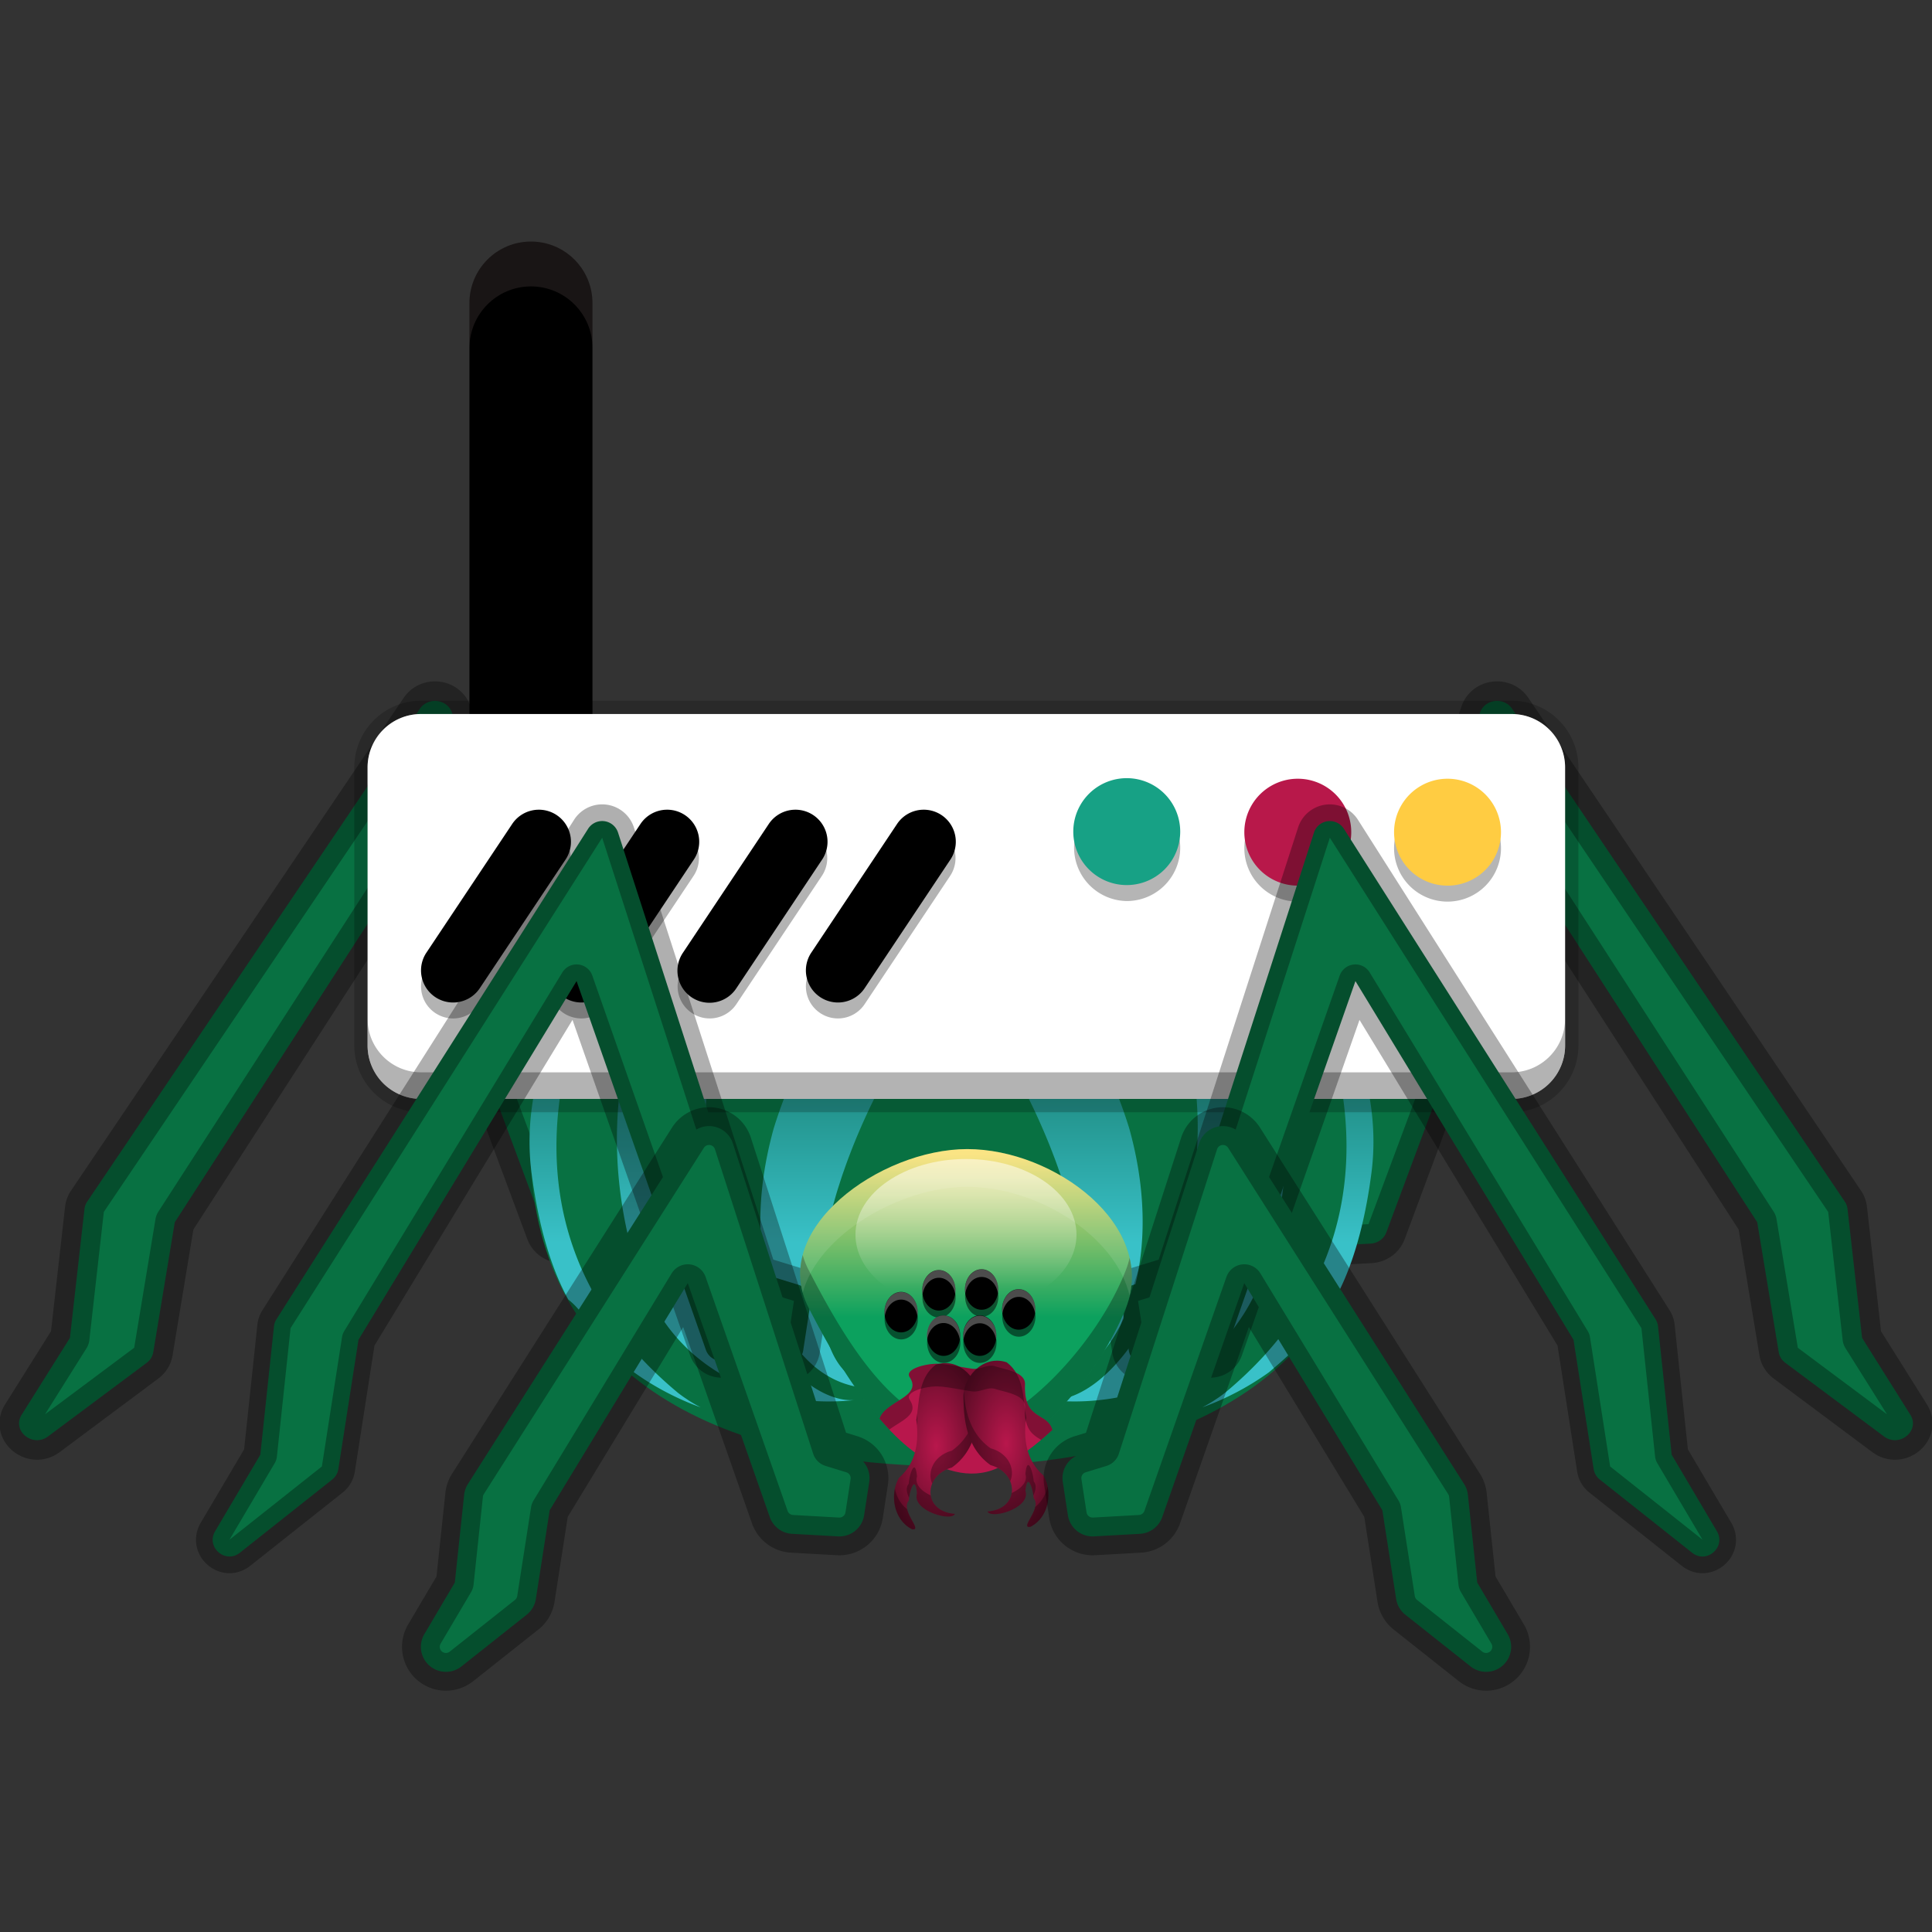 <svg xmlns="http://www.w3.org/2000/svg" xmlns:xlink="http://www.w3.org/1999/xlink" width="512" height="512" version="1.1" viewBox="0 0 384 384"><rect x="0" y="0" width="384" height="384" fill="#333333" stroke="none"/><defs><linearGradient id="n" x1="193.02" x2="193.02" y1="260.29" y2="212.18" gradientTransform="translate(-.001 -13.301)" gradientUnits="userSpaceOnUse"><stop offset="0" stop-color="#39c1c8"/><stop offset="1" stop-color="#12715f"/></linearGradient><linearGradient id="m" x1="190.99" x2="190.99" y1="247.67" y2="269.22" gradientTransform="translate(-.001 -13.301)" gradientUnits="userSpaceOnUse"><stop offset="0" stop-color="#fff"/><stop offset="1" stop-color="#fff" stop-opacity="0"/></linearGradient><linearGradient id="d" x1="190.83" x2="190.83" y1="229.45" y2="261.8" gradientUnits="userSpaceOnUse"><stop offset="0" stop-color="#f9e177"/><stop offset="1" stop-color="#0ca15e"/></linearGradient><radialGradient id="a" cx="182.85" cy="310.03" r="9.663" gradientTransform="matrix(2.369 0 0 5.452 -250.38 -1380.3)" gradientUnits="userSpaceOnUse"><stop offset="0" stop-color="#b8174c"/><stop offset="1"/></radialGradient><clipPath id="f"><path d="M0 0h384v384H0z"/></clipPath><filter id="g" width="1" height="1" x="0" y="0"><feColorMatrix in="SourceGraphic" values="0 0 0 0 1 0 0 0 0 1 0 0 0 0 1 0 0 0 1 0"/></filter><mask id="c"><g filter="url(#g)"><path fill-opacity=".2" d="M0 0h384v384H0z"/></g></mask><g id="b" clip-path="url(#f)"><path fill="#fff" d="M38.316 26.262a15.035 15.035 0 0 0-15.066 15.07v6.023A15.034 15.034 0 0 1 38.316 32.29h307.37a15.034 15.034 0 0 1 15.066 15.066v-6.023c0-8.348-6.719-15.07-15.066-15.07z"/></g></defs><path fill="#087142" stroke="#000" stroke-linejoin="round" stroke-opacity=".314" stroke-width="7.77" d="M297.56 139.31c-1.542-.006-2.912.929-3.385 2.31l-30.155 87.99-8.223 2.381c-1.68.486-2.725 2.058-2.458 3.692l1.538 9.398c.277 1.695 1.875 2.915 3.694 2.82l13.824-.722c1.43-.074 2.67-.954 3.145-2.226l27.437-73.666 46.287 71.65 4.275 25.831c.137.829.6 1.577 1.298 2.098L374.45 285.5c3.076 2.293 7.24-1.124 5.247-4.305l-9.592-15.281-2.897-25.642a3.206 3.206 0 0 0-.532-1.434l-66.143-97.983c-.647-.958-1.766-1.54-2.97-1.545zm-211.25.005c-1.158.045-2.219.62-2.84 1.54l-66.143 97.982a3.206 3.206 0 0 0-.532 1.434l-2.897 25.642-9.593 15.281c-1.991 3.18 2.17 6.595 5.246 4.306l19.612-14.634a3.296 3.296 0 0 0 1.299-2.098l4.276-25.832 46.285-71.65 27.437 73.666c.474 1.272 1.715 2.152 3.145 2.227l13.825.721c1.819.095 3.417-1.125 3.694-2.82l1.537-9.397c.267-1.634-.78-3.206-2.46-3.692l-8.22-2.381-30.155-87.99c-.489-1.425-1.927-2.368-3.516-2.306z" color="#000" color-rendering="auto" dominant-baseline="auto" image-rendering="auto" shape-rendering="auto" solid-color="#000000" style="font-feature-settings:normal;font-variant-alternates:normal;font-variant-caps:normal;font-variant-ligatures:normal;font-variant-numeric:normal;font-variant-position:normal;isolation:auto;mix-blend-mode:normal;shape-padding:0;text-decoration-color:#000;text-decoration-line:none;text-decoration-style:solid;text-indent:0;text-orientation:mixed;text-transform:none;white-space:normal"/><path fill="#087142" d="M272.25 227.21c0 46.075-37.351 64.199-83.426 64.199s-83.426-18.124-83.426-64.199 37.351-69.503 83.426-69.503 83.426 23.428 83.426 69.503z" style="paint-order:normal"/><path fill="url(#n)" d="M146.84 178.68c-3.844-.03-7.538.631-10.63 1.457.019 0 .025.002.044.003.524.019.873.054 1.136.097.049.007.035.007.076.013.192.031.354.063.354.063-.19.19-.44.47-.741.835s-.653.817-1.046 1.351a46.039 46.039 0 0 0-1.29 1.854 60.54 60.54 0 0 0-1.465 2.335 69.015 69.015 0 0 0-1.58 2.803l-.002.001a73.63 73.63 0 0 0-1.629 3.255c-.065.139-.13.287-.194.427a76.315 76.315 0 0 0-1.08 2.454c-.115.273-.231.535-.345.814a77.8 77.8 0 0 0-.782 2.003c-.178.475-.351.969-.524 1.46-.077.218-.157.427-.232.648l-.001.003c-.09.264-.176.542-.265.81-.153.464-.308.923-.456 1.4a79.708 79.708 0 0 0-1.082 3.865c-.073.284-.15.559-.22.846v.002a79.888 79.888 0 0 0-.502 2.212c-.02.098-.045.191-.065.29a79.943 79.943 0 0 0-1.26 8.047c-.001 0-.002 0-.002.002a80.35 80.35 0 0 0-.397 5.8v.004c-.226 6.967.426 14.613 2.412 22.817.062.258.129.51.194.765.052.202.102.406.156.605.07.267.145.53.22.791.063.228.127.454.193.678a55.4 55.4 0 0 0 .425 1.365c.078.239.156.478.236.712.031.093.064.182.095.274a50.354 50.354 0 0 0 .804 2.17l.003.005c.278.696.567 1.37.866 2.027.043.094.085.189.129.282.302.652.612 1.288.933 1.902l.006.01.013.023c.332.635.677 1.25 1.03 1.846.015.025.029.053.043.079.35.588.708 1.158 1.075 1.71.032.048.065.098.098.145.369.55.743 1.082 1.128 1.596l-.001.007c.374.5.757.981 1.145 1.45l.124.149c.388.463.782.914 1.182 1.346.02.023.042.042.063.064.39.42.786.824 1.187 1.215l.097.097c.408.394.82.772 1.237 1.138.05.045.102.089.153.133.267.232.538.45.809.672.328.268.66.528.993.78.197.15.394.303.593.447.38.276.764.538 1.148.794.158.105.313.217.47.318.515.331 1.032.643 1.551.941.208.12.418.23.627.345.343.188.687.374 1.032.55.234.118.468.232.702.344.311.15.622.295.934.435.242.108.483.217.725.319.37.157.74.303 1.11.446.168.065.335.138.503.2.518.193 1.034.37 1.549.538.22.072.44.136.66.204a41.848 41.848 0 0 0 1.628.468c.324.085.646.166.967.243.222.053.444.108.664.157.326.072.647.138.967.202.186.037.375.078.56.112.06.012.117.02.178.031.403.074.8.143 1.194.204.79.123 1.555.22 2.299.298l.364.037c.734.072 1.45.128 2.126.165h.027a47.95 47.95 0 0 0 2.328.063c.289.002.55-.004.821-.008a48.782 48.782 0 0 0 1.996-.065c.215-.012.404-.026.597-.04a38.19 38.19 0 0 0 1.749-.162c-2.144.182-10.771-.229-19.961-16.59-6.948-12.367-12.161-31.488-8.37-51.103a66.49 66.49 0 0 1 8.658-22.284 69.106 69.106 0 0 1 4.696-6.723c.348-.441.703-.881 1.065-1.32-2.954-1.108-6.033-1.55-9.022-1.574zm84.547 0c-2.99.024-6.069.466-9.023 1.574a72.364 72.364 0 0 1 4.905 6.683 69.272 69.272 0 0 1 2.45 4.097 66.493 66.493 0 0 1 7.064 19.546c3.792 19.615-1.422 38.737-8.37 51.103-9.19 16.362-17.816 16.773-19.96 16.59.368.047 1.01.108 1.748.163.193.014.382.028.597.04a43.785 43.785 0 0 0 1.995.065c.271.004.534.01.823.008a47.447 47.447 0 0 0 2.327-.062c.01-.001.017 0 .027-.002a48.943 48.943 0 0 0 2.49-.202 46.97 46.97 0 0 0 2.298-.297c.394-.061.793-.13 1.196-.204l.178-.03c.184-.035.373-.076.56-.113.32-.065.64-.13.966-.202.22-.05.443-.104.665-.157a43.224 43.224 0 0 0 1.603-.417c.329-.092.66-.192.99-.294.221-.068.44-.132.661-.204.514-.168 1.03-.345 1.549-.538.168-.062.336-.135.504-.2.369-.143.74-.29 1.11-.446.241-.103.483-.211.724-.32a37.86 37.86 0 0 0 1.637-.779c.344-.175.688-.361 1.032-.55.209-.114.418-.225.626-.344.52-.298 1.036-.61 1.55-.94.158-.103.314-.214.471-.319.384-.256.768-.519 1.148-.794.2-.145.396-.297.594-.446.333-.253.663-.513.992-.781.27-.221.541-.44.809-.672.05-.045.102-.088.153-.133.416-.366.83-.744 1.237-1.138l.097-.097c.401-.391.796-.796 1.187-1.215.02-.022.043-.041.063-.064.4-.432.794-.883 1.183-1.346l.124-.15c.388-.468.77-.949 1.145-1.45l-.008-.006a38.05 38.05 0 0 0 1.128-1.596c.033-.047.065-.097.098-.146.367-.552.725-1.12 1.074-1.71l.045-.078a41.57 41.57 0 0 0 1.03-1.846l.012-.024c.002-.004.006-.007.006-.009a44.153 44.153 0 0 0 1.062-2.184 46.851 46.851 0 0 0 1.673-4.202l.095-.274a53.344 53.344 0 0 0 .438-1.35c.075-.241.15-.483.223-.727.066-.224.13-.45.194-.678.074-.262.148-.524.22-.79.053-.2.103-.404.155-.606.065-.255.132-.507.194-.766 1.986-8.204 2.638-15.849 2.413-22.817v-.003a80.517 80.517 0 0 0-.148-2.94v-.003c-.067-.967-.15-1.92-.248-2.858v-.003a79.745 79.745 0 0 0-1.26-8.047c-.021-.097-.046-.19-.066-.287a80.02 80.02 0 0 0-.502-2.213v-.002c-.07-.287-.148-.562-.22-.846a79.793 79.793 0 0 0-1.083-3.866c-.147-.476-.302-.935-.455-1.398-.089-.27-.174-.546-.265-.81v-.003c-.075-.221-.155-.43-.232-.648-.173-.492-.346-.985-.524-1.46a77.679 77.679 0 0 0-.782-2.003c-.113-.28-.23-.541-.345-.814a76.237 76.237 0 0 0-1.08-2.454c-.065-.14-.129-.289-.194-.427a73.507 73.507 0 0 0-1.629-3.255l-.003-.002a64.614 64.614 0 0 0-2.33-4.03 56.11 56.11 0 0 0-.714-1.109s-.002 0-.003-.002a46.088 46.088 0 0 0-1.288-1.85 30.902 30.902 0 0 0-1.046-1.351 12.74 12.74 0 0 0-.74-.835s.161-.031.353-.062c.04-.007.026-.006.075-.014a9.06 9.06 0 0 1 1.136-.097c.019-.001.026-.003.045-.003-3.092-.826-6.787-1.487-10.63-1.457zm21.127 3.506-.011.007-.004.001-.01.008c-.012.005-.017.012-.028.016-.113.057-.206.12-.285.187-.003.004-.01.005-.014.009-.026.022-.054.044-.076.068l-.014.016a.766.766 0 0 0-.023.028c-.004.005-.01.01-.013.016a.802.802 0 0 0-.077.123l-.02.037c0 .002-.004.003-.004.005l-.006.013a.752.752 0 0 0-.05.197c-.003.015 0 .033 0 .048-.004.052-.01.104-.004.158l.003.01c.01.1.034.205.07.315l.005.017c.011.033.026.069.04.104l.012.027a3.214 3.214 0 0 0 .14.3c.015.027.024.053.04.08.002.005.006.008.006.01a21.552 21.552 0 0 1 1.098.973c1.099 1.042 2.207 2.303 3.296 3.826.363.508.723 1.044 1.08 1.612.036.057.071.12.106.179a40.411 40.411 0 0 1 1.996 3.612c.34.698.677 1.43 1.007 2.198 5.15 11.996 9.76 29.896 4.587 48.21-.129.458-.264.917-.406 1.375-3.26 10.541-9.828 21.172-21.465 30.851-.36.28-.723.549-1.09.808-.207.147-.418.284-.627.424-.162.108-.322.222-.486.327-.004.004-.01.006-.015.01-.739.471-1.49.904-2.253 1.3l-.044.024a49.874 49.874 0 0 0 4.206-1.717c.314-.144.628-.29.958-.45.307-.149.623-.309.943-.471.301-.153.598-.302.91-.468a54.565 54.565 0 0 0 6.229-3.86l.125-.108.077-.068a128.67 128.67 0 0 0 2.463-2.139c.455-.406.917-.822 1.378-1.249.132-.123.258-.247.39-.37.326-.307.653-.614.967-.921.227-.221.433-.435.65-.653.211-.214.433-.432.631-.641.224-.235.412-.454.614-.68.164-.184.348-.375.495-.55.06-.07.11-.136.166-.204.1-.123.203-.246.292-.363l.082-.113c.104-.14.207-.279.295-.41l.003-.001c.11-.164.205-.322.285-.47 0 0 .004-.003.004-.005.08-.15.147-.29.194-.421 1.06-2.919 3.936-5.088 3.936-5.088l.004.012-.002-.008c2.946-5.344 4.855-11.647 6.094-17.764l.04-.203c.151-.751.292-1.498.423-2.241.023-.13.043-.257.065-.386.117-.679.229-1.353.33-2.02.025-.162.047-.32.07-.48.097-.655.187-1.302.27-1.942l.044-.34c2.254-17.895-5.938-35.287-16.945-47.87-1.229-1.096-2.98-2.714-3.143-2.865l-.003-.003zm-126.8 0-.002.002c-.163.15-1.915 1.769-3.143 2.866-11.007 12.582-19.2 29.974-16.945 47.87l.044.34c.083.64.173 1.286.27 1.941l.07.48c.102.668.213 1.342.33 2.021.022.13.042.256.065.385.13.743.272 1.49.423 2.241l.04.203c1.238 6.117 3.147 12.421 6.093 17.764l.001-.003s2.877 2.169 3.936 5.088a3.194 3.194 0 0 0 .197.427c.08.147.177.305.286.469l.001.002c.088.13.19.27.295.41l.082.112c.09.117.193.24.293.363.056.068.106.134.165.204.148.175.331.366.496.55.202.226.39.445.614.68.198.209.419.427.63.64.217.219.423.433.65.654.315.307.641.614.968.92.131.124.258.248.39.371.46.427.922.843 1.377 1.249a128.634 128.634 0 0 0 2.54 2.207c.037.03.09.077.126.108a53.109 53.109 0 0 0 4.193 2.725 54.7 54.7 0 0 0 2.037 1.135c.311.166.607.315.908.468.32.162.636.322.943.47.33.16.645.307.958.451a49.854 49.854 0 0 0 4.207 1.717l-.044-.024a29.355 29.355 0 0 1-2.253-1.3l-.016-.01c-.163-.105-.323-.219-.485-.327-.21-.14-.42-.277-.627-.424-.367-.259-.73-.528-1.09-.808-11.637-9.68-18.206-20.31-21.465-30.85a58.226 58.226 0 0 1-.406-1.375c-5.173-18.314-.563-36.215 4.587-48.21.33-.768.667-1.5 1.008-2.198a40.437 40.437 0 0 1 1.994-3.613c.035-.057.071-.122.107-.178.358-.568.718-1.104 1.081-1.612 1.089-1.523 2.197-2.784 3.296-3.826.367-.348.732-.67 1.095-.97l.002-.003c0-.002.004-.006.006-.009.016-.027.026-.053.04-.08l.006-.011c.052-.1.098-.196.135-.29.004-.008.01-.018.013-.027.014-.035.028-.07.04-.104l.004-.016c.037-.11.06-.216.07-.316l.003-.009c.005-.055 0-.106-.003-.158-.001-.016.002-.033 0-.048a.733.733 0 0 0-.05-.197l-.006-.013-.004-.005a.807.807 0 0 0-.097-.16l-.014-.016c-.008-.01-.014-.02-.023-.028-.005-.006-.009-.01-.013-.017-.022-.023-.05-.046-.076-.068-.004-.005-.011-.005-.014-.01a1.407 1.407 0 0 0-.286-.185c-.01-.004-.015-.011-.026-.016-.004-.003-.006-.006-.011-.008l-.004-.002-.01-.006zM112.959 258.3l-.003.008.003-.008zm46.864-76.083c.024.016.045.033.069.05a23 23 0 0 1 2.468 1.977c.23.21.455.42.671.633l.132.133c.366.364.713.727 1.042 1.092l.226.252c.389.443.759.883 1.092 1.31.319.408.607.8.875 1.182.088.123.165.238.247.358.178.26.344.509.498.749.065.103.131.202.192.3.202.324.389.632.543.9-2.234-4.117-5.006-7.002-8.055-8.936zm58.583 0c-3.05 1.933-5.822 4.818-8.056 8.936.154-.269.341-.576.543-.9.061-.098.128-.197.193-.3.154-.24.32-.49.498-.75.082-.119.158-.234.246-.357.269-.381.556-.774.875-1.181.334-.428.703-.868 1.092-1.311.074-.084.15-.167.227-.252a27.62 27.62 0 0 1 1.041-1.092l.132-.133c.217-.213.441-.423.671-.633l.122-.11a23 23 0 0 1 2.347-1.868l.069-.049zm-50.527 8.937c.081.141.114.213.182.336.074.135.162.289.22.4-.13-.256-.268-.49-.402-.736zm42.471 0c-.134.246-.273.48-.402.735.058-.11.146-.264.22-.399.068-.123.1-.195.182-.336zm-41.71 1.45s-.16.256-.446.73c-.968 1.6-3.397 5.726-6.115 11.078-.095.186-.186.359-.281.548a.011.011 0 0 1-.003.005c-.104.205-.21.426-.314.635-.303.607-.606 1.214-.912 1.846a154.016 154.016 0 0 0-2.463 5.347l-.002.003c-.403.924-.801 1.862-1.19 2.809a117.71 117.71 0 0 0-1.132 2.868c-.366.963-.718 1.931-1.053 2.901v.002a87.25 87.25 0 0 0-.95 2.91v.003a76.55 76.55 0 0 0-.689 2.654c-.029.122-.06.244-.09.365a74.055 74.055 0 0 0-.542 2.492c-.03.151-.062.303-.091.454a71.24 71.24 0 0 0-.426 2.418l-.07.46a68.684 68.684 0 0 0-.324 2.394l-.033.319a65.887 65.887 0 0 0-.216 2.308l-.02.248c-.055.78-.093 1.551-.12 2.316-.004.152-.012.304-.016.455a60.432 60.432 0 0 0 .062 4.826c.006.11.015.219.022.328a54.4 54.4 0 0 0 .17 2.133l.022.226c.07.667.155 1.324.249 1.973.02.146.04.293.062.437.1.65.213 1.29.336 1.92l.086.439c.13.63.27 1.253.421 1.864.031.126.065.25.097.374.16.618.329 1.226.511 1.822l.092.285c.177.56.362 1.112.559 1.651.03.085.06.172.091.256.211.567.435 1.119.668 1.661.05.116.098.232.149.347a33.788 33.788 0 0 0 1.696 3.325c.057.099.117.195.176.292.28.466.57.922.869 1.361l.045.068c.063.09.13.174.194.264.27.386.547.765.833 1.128l.003-.004c.127.163.261.315.392.473a22.522 22.522 0 0 0 2.519 2.622c.029.025.057.053.086.079a20.691 20.691 0 0 0 1.095.888 19.28 19.28 0 0 0 3.521 2.12l.057.024c.4.182.806.35 1.218.5.005.004.012.006.018.008.402.147.81.277 1.222.395l.158.044c.412.113.828.213 1.25.296l.044.008c.428.083.86.15 1.298.202l.072.01c.435.049.874.08 1.317.098l.148.005a18.2 18.2 0 0 0 2.795-.121c.02-.002.04-.003.059-.006.46-.055.926-.128 1.395-.217.065-.012.13-.026.196-.04.455-.09.914-.194 1.376-.317a17.012 17.012 0 0 1-2.926.353c-10.17.29-13.34-10.398-12.57-22.536l.005-.112v-.001a63.267 63.267 0 0 1 .312-3.349 68.904 68.904 0 0 1 .493-3.377h.001a71.253 71.253 0 0 1 .662-3.36l.001-.002c.248-1.113.52-2.214.816-3.3.068-.248.144-.489.214-.735.227-.807.458-1.61.701-2.4.088-.285.182-.561.272-.844.24-.755.48-1.508.732-2.244.084-.247.173-.485.259-.73.27-.772.54-1.537.82-2.284.06-.163.122-.318.184-.48.313-.828.628-1.641.948-2.436l.113-.279c.343-.845.688-1.669 1.034-2.472l.076-.173a130.42 130.42 0 0 1 5.156-10.59c.145-.268.266-.483.405-.734a114.71 114.71 0 0 1 1.585-2.786c.32-.538.562-.946.754-1.256.194-.315.276-.452.359-.582-3.163-7.721-9.759-15.922-10.56-15.904zm40.95 0c-.8-.017-7.396 8.184-10.559 15.905.083.13.165.266.359.582.191.31.434.718.753 1.256.102.173.18.305.292.5a114.3 114.3 0 0 1 1.294 2.287c.139.25.26.465.405.733a130.296 130.296 0 0 1 5.156 10.59l.075.172c.346.803.692 1.628 1.035 2.473l.113.278c.32.795.635 1.608.948 2.436.06.162.124.318.184.48.28.748.55 1.513.82 2.284.086.245.174.483.259.73.25.737.492 1.49.732 2.244.09.283.184.56.272.845.243.79.474 1.593.701 2.4.07.246.146.486.213.734a71.445 71.445 0 0 1 1.168 4.977 68.605 68.605 0 0 1 .58 3.374h.001c.083.563.156 1.127.224 1.688a63.174 63.174 0 0 1 .312 3.35l.007.113c.77 12.138-2.4 22.826-12.57 22.536a17.014 17.014 0 0 1-2.927-.353c.463.123.921.227 1.377.318l.195.04c.469.088.935.16 1.396.215.02.003.039.003.059.005.482.056.96.097 1.433.117a18.695 18.695 0 0 0 1.508 0 18.02 18.02 0 0 0 1.318-.098l.072-.01c.438-.051.87-.119 1.298-.202l.045-.008c.422-.083.837-.183 1.248-.296l.159-.044c.413-.117.82-.247 1.222-.395l.018-.007c.412-.151.818-.319 1.219-.5.018-.01.038-.016.056-.025.386-.177.766-.37 1.14-.575l.154-.085a19.282 19.282 0 0 0 2.268-1.49c.358-.272.71-.558 1.054-.858l.086-.078a22.57 22.57 0 0 0 2.519-2.623c.13-.158.265-.31.393-.472l.002.003c.286-.364.562-.743.833-1.129.064-.09.132-.173.194-.264l.045-.067c.3-.44.588-.895.869-1.361.059-.098.119-.193.176-.292a31.216 31.216 0 0 0 .97-1.789c.251-.5.494-1.012.726-1.536l.149-.347c.232-.542.457-1.094.668-1.661.031-.084.06-.171.091-.256.197-.54.383-1.091.559-1.652l.092-.283c.182-.596.351-1.205.511-1.824.032-.124.065-.248.096-.373.152-.611.292-1.234.421-1.865.03-.145.058-.291.087-.438.123-.63.237-1.27.336-1.92.022-.144.042-.291.062-.437.094-.65.179-1.306.249-1.973l.023-.226c.07-.702.125-1.414.169-2.133.007-.11.016-.218.022-.328a57.27 57.27 0 0 0 .082-2.67c.006-.712 0-1.43-.02-2.157-.003-.15-.01-.302-.016-.454a62.9 62.9 0 0 0-.12-2.316l-.02-.249a65.884 65.884 0 0 0-.215-2.307c-.012-.107-.021-.213-.034-.32-.091-.79-.202-1.59-.324-2.393-.023-.153-.045-.306-.07-.46-.126-.8-.268-1.607-.426-2.418l-.09-.455a74.012 74.012 0 0 0-.543-2.491c-.029-.122-.06-.244-.09-.365a76.548 76.548 0 0 0-.689-2.657 87.187 87.187 0 0 0-.95-2.91v-.001c-.335-.97-.687-1.939-1.052-2.902-.366-.963-.744-1.92-1.133-2.868-.388-.947-.785-1.885-1.189-2.809 0-.002-.002-.002-.002-.003a153.81 153.81 0 0 0-3.375-7.192c-.104-.209-.21-.43-.314-.636l-.003-.005c-.095-.189-.186-.361-.28-.547-2.72-5.353-5.149-9.478-6.116-11.078-.287-.475-.446-.73-.446-.73z"/><g transform="translate(-32.437 4.407) scale(1.189)"><path fill="#fff" stroke="#000" stroke-width="4.448" d="M288.91 171.06v-46.47a8.937 8.937 0 0 0-8.936-8.938H97.664a8.937 8.937 0 0 0-8.936 8.938v46.47a8.937 8.937 0 0 0 8.936 8.936h182.31a8.937 8.937 0 0 0 8.936-8.936z" opacity=".2"/><g stroke-width=".593"><path d="M126.32 46.955v70.728c0 5.679-4.604 10.282-10.282 10.282-5.679 0-10.282-4.604-10.282-10.282V46.955c0-5.679 4.604-10.282 10.282-10.282 5.679 0 10.282 4.604 10.282 10.282z"/><path fill="#fff" d="M288.91 171.06v-46.47a8.937 8.937 0 0 0-8.936-8.938H97.664a8.937 8.937 0 0 0-8.936 8.938v46.47a8.937 8.937 0 0 0 8.936 8.936h182.31a8.937 8.937 0 0 0 8.936-8.936z"/></g><g stroke="#000" stroke-linecap="round" transform="translate(74.94 -16.376) scale(.593)"><path fill="#070707" stroke-width="18.08" d="m143.79 263.26-24.105 36.16" opacity=".3"/><path stroke="none" d="M143.62 249.62a9.04 9.04 0 0 0-7.348 4.13l-24.104 36.16a9.04 9.04 0 1 0 15.043 10.028l24.105-36.16a9.04 9.04 0 0 0-7.697-14.158z" color="#000" color-rendering="auto" dominant-baseline="auto" image-rendering="auto" shape-rendering="auto" solid-color="#000000" style="font-feature-settings:normal;font-variant-alternates:normal;font-variant-caps:normal;font-variant-ligatures:normal;font-variant-numeric:normal;font-variant-position:normal;isolation:auto;mix-blend-mode:normal;shape-padding:0;text-decoration-color:#000;text-decoration-line:none;text-decoration-style:solid;text-indent:0;text-orientation:mixed;text-transform:none;white-space:normal"/><path fill="#070707" stroke-width="18.08" d="m107.62 263.26-24.105 36.16" opacity=".3"/><path stroke="none" d="M107.45 249.62a9.04 9.04 0 0 0-7.348 4.13l-24.105 36.16a9.04 9.04 0 1 0 15.045 10.028l24.105-36.16a9.04 9.04 0 0 0-7.697-14.158z" color="#000" color-rendering="auto" dominant-baseline="auto" image-rendering="auto" shape-rendering="auto" solid-color="#000000" style="font-feature-settings:normal;font-variant-alternates:normal;font-variant-caps:normal;font-variant-ligatures:normal;font-variant-numeric:normal;font-variant-position:normal;isolation:auto;mix-blend-mode:normal;shape-padding:0;text-decoration-color:#000;text-decoration-line:none;text-decoration-style:solid;text-indent:0;text-orientation:mixed;text-transform:none;white-space:normal"/><path fill="#070707" stroke-width="18.08" d="m71.465 263.26-24.109 36.16" opacity=".3"/><path stroke="none" d="M71.291 249.62a9.04 9.04 0 0 0-7.348 4.13L39.834 289.91a9.04 9.04 0 1 0 15.043 10.03l24.11-36.16a9.04 9.04 0 0 0-7.696-14.16z" color="#000" color-rendering="auto" dominant-baseline="auto" image-rendering="auto" shape-rendering="auto" solid-color="#000000" style="font-feature-settings:normal;font-variant-alternates:normal;font-variant-caps:normal;font-variant-ligatures:normal;font-variant-numeric:normal;font-variant-position:normal;isolation:auto;mix-blend-mode:normal;shape-padding:0;text-decoration-color:#000;text-decoration-line:none;text-decoration-style:solid;text-indent:0;text-orientation:mixed;text-transform:none;white-space:normal"/><path fill="#070707" stroke-width="18.08" d="m179.95 263.26-24.105 36.16" opacity=".3"/><path stroke="none" d="M179.78 249.62a9.04 9.04 0 0 0-7.348 4.13l-24.105 36.16a9.04 9.04 0 1 0 15.045 10.028l24.105-36.16a9.04 9.04 0 0 0-7.697-14.158z" color="#000" color-rendering="auto" dominant-baseline="auto" image-rendering="auto" shape-rendering="auto" solid-color="#000000" style="font-feature-settings:normal;font-variant-alternates:normal;font-variant-caps:normal;font-variant-ligatures:normal;font-variant-numeric:normal;font-variant-position:normal;isolation:auto;mix-blend-mode:normal;shape-padding:0;text-decoration-color:#000;text-decoration-line:none;text-decoration-style:solid;text-indent:0;text-orientation:mixed;text-transform:none;white-space:normal"/></g><g stroke-width=".593"><path fill="#070707" d="M224.57 137.98a8.937 8.937 0 0 1-8.938 8.936 8.937 8.937 0 0 1 0-17.872 8.937 8.937 0 0 1 8.938 8.936z" opacity=".3"/><path fill="#17a185" d="M224.57 135.31a8.937 8.937 0 0 1-8.938 8.936 8.936 8.936 0 0 1 0-17.872 8.937 8.937 0 0 1 8.938 8.936z"/><path fill="#070707" d="M253.16 137.98a8.936 8.936 0 1 1-17.871 0 8.936 8.936 0 0 1 17.871 0z" opacity=".3"/><path fill="#b8184a" d="M253.16 135.31a8.936 8.936 0 1 1-17.871 0 8.936 8.936 0 0 1 17.871 0z"/><path fill="#070707" d="M278.19 137.98a8.936 8.936 0 1 1-17.871 0 8.936 8.936 0 0 1 17.871 0z" opacity=".3"/><path fill="#ffcc42" d="M278.19 135.31a8.936 8.936 0 1 1-17.871 0 8.936 8.936 0 0 1 17.871 0z"/></g><use xlink:href="#b" width="100%" height="100%" mask="url(#c)" transform="translate(74.94 100.08) scale(.593)"/><path d="M88.731 166.61v4.448c0 4.936 4 8.936 8.936 8.936h182.3a8.936 8.936 0 0 0 8.936-8.936v-4.448c0 4.935-4 8.936-8.936 8.936h-182.3c-4.935 0-8.936-4-8.936-8.936z" opacity=".3"/><path fill="#ffdbdb" d="M116.04 36.673c-5.678 0-10.282 4.603-10.282 10.282v7.5c0-5.679 4.604-10.284 10.282-10.284 5.679 0 10.282 4.605 10.282 10.284v-7.5c0-5.679-4.603-10.282-10.282-10.282z" opacity=".1"/></g><path fill="#087142" stroke="#000" stroke-linejoin="round" stroke-opacity=".314" stroke-width="6.63" d="M264.33 163.19a3.316 3.316 0 0 0-3.171 2.295l-28.238 87.538-7.7 2.37a3.315 3.315 0 0 0-2.3 3.671l1.438 9.35a3.315 3.315 0 0 0 3.46 2.806l12.945-.72a3.317 3.317 0 0 0 2.945-2.213l25.693-73.286 43.343 71.28 4.004 25.698c.128.824.563 1.57 1.217 2.088l18.365 14.558c2.88 2.283 6.783-1.119 4.913-4.284l-8.984-15.204-2.713-25.507a3.316 3.316 0 0 0-.498-1.428l-61.938-97.475a3.314 3.314 0 0 0-2.781-1.536zm-144.78.002a3.317 3.317 0 0 0-2.66 1.535l-61.938 97.475c-.274.431-.444.92-.498 1.428l-2.713 25.507-8.984 15.204c-1.867 3.164 2.033 6.564 4.913 4.284l18.366-14.558a3.315 3.315 0 0 0 1.216-2.088l4.003-25.699 43.343-71.279 25.695 73.286a3.314 3.314 0 0 0 2.943 2.214l12.946.719a3.315 3.315 0 0 0 3.46-2.805l1.439-9.35a3.315 3.315 0 0 0-2.302-3.673l-7.699-2.369-28.238-87.538a3.316 3.316 0 0 0-3.293-2.294z" color="#000" color-rendering="auto" dominant-baseline="auto" image-rendering="auto" shape-rendering="auto" solid-color="#000000" style="font-feature-settings:normal;font-variant-alternates:normal;font-variant-caps:normal;font-variant-ligatures:normal;font-variant-numeric:normal;font-variant-position:normal;isolation:auto;mix-blend-mode:normal;shape-padding:0;text-decoration-color:#000;text-decoration-line:none;text-decoration-style:solid;text-indent:0;text-orientation:mixed;text-transform:none;white-space:normal"/><g transform="translate(1.426)"><path fill="url(#d)" d="M222.36 259.92c-6.123 15.665-22.335 31.565-31.531 31.531-14.25-.053-24.601-18.141-31.531-31.531-8.004-15.466 14.117-31.531 31.531-31.531s37.871 15.312 31.531 31.531z" style="paint-order:normal"/><ellipse cx="190.57" cy="245.41" fill="url(#m)" opacity=".5" rx="21.966" ry="15.051" style="paint-order:normal"/><g transform="translate(-.001 -13.301)"><ellipse cx="185.18" cy="269.76" rx="3.305" ry="4.025" style="paint-order:normal"/><ellipse cx="193.67" cy="269.6" rx="3.305" ry="4.025" style="paint-order:normal"/><ellipse cx="186.12" cy="278.77" rx="3.305" ry="4.025" style="paint-order:normal"/><ellipse cx="193.31" cy="278.77" rx="3.305" ry="4.025" style="paint-order:normal"/><ellipse cx="201.05" cy="273.56" rx="3.305" ry="4.025" style="paint-order:normal"/></g><path d="M158.12 249.45c-.896 3.392-.65 6.949 1.176 10.477 6.93 13.39 17.281 31.478 31.531 31.531 9.197.034 25.41-15.866 31.532-31.531 1.322-3.381 1.466-6.72.728-9.892a17.426 17.426 0 0 1-.728 2.392c-6.123 15.665-22.336 31.564-31.532 31.531-14.25-.053-24.6-18.14-31.53-31.53a15.436 15.436 0 0 1-1.177-2.977z" opacity=".3" style="paint-order:normal"/><ellipse cx="177.67" cy="260.8" rx="3.305" ry="4.025" style="paint-order:normal"/><path fill="#b8174c" d="M173.4 281.96c3.965 4.71 8.866 9.118 15.03 10.526 2.74.668 5.68.529 8.267-.639 4.163-1.755 7.759-4.596 11.044-7.652-1.031-3.592-5.748-1.77-5.442-9.04.102-2.422-3.776-2.903-5.878-3.579-1.554-.5-2.972.688-4.606.476-1.922-.25-5.387-1.036-7.256-.993-2.171.05-6.238 1.064-5.158 2.698 2.587 3.914-4.862 4.698-6.001 8.202z" style="paint-order:normal"/><g id="o" transform="matrix(.874 0 0 .743 24.902 57.092)"><path fill="url(#a)" d="M192.49 297.84c.344-5.079-4.17-11.805-9.81-9.616-4.015 3.556-3.726 9.834-4.419 14.77.61 5.534.112 11.35-3.973 15.535-2.08 4.205-1.298 11.16 2.993 13.706 2.606.514-2.683-4.955-.758-7.62.15-2.551 1.476-7.312 1.894-1.975-1.259 4.583 7.78 7.657 8.61 5.501-7.423-.648-7.145-10.353-.704-12.4 5.23-4.333 6.132-11.535 6.167-17.9z"/><path d="M192.413 296.002c-.293 5.63-1.579 11.5-6.09 15.236-4.057 1.29-5.665 5.616-4.447 8.805a6.862 6.862 0 0 1 4.447-4.305c5.23-4.333 6.133-11.534 6.167-17.9.04-.595.01-1.213-.077-1.836zm-13.953 5.306c-.06.572-.122 1.14-.198 1.685.051.465.081.934.115 1.403.09-1.02.113-2.053.083-3.088zm-.638 14.408c-.537-.156-1.196 2.643-1.299 4.396-.722 1-.43 2.393.08 3.718.32-2.588 1.436-6.026 1.814-1.192-1.259 4.583 7.78 7.656 8.61 5.5-3.38-.295-5.158-2.468-5.49-4.94-2.031-1.102-3.71-2.91-3.12-5.06-.13-1.668-.35-2.35-.595-2.422zm-4.441 5.687c-.698 4 .489 8.806 3.9 10.83 1.979.39-.59-2.67-1.1-5.333-1.504-1.366-2.427-3.36-2.8-5.497z" opacity=".3"/></g><use xlink:href="#o" width="100%" height="100%" transform="matrix(-1 0 0 1 383.22 -.478)"/><path d="M193.7 253.67a3.305 4.025 0 0 0-3.306 4.024 3.305 4.025 0 0 0 3.306 4.025 3.305 4.025 0 0 0 3.305-4.025 3.305 4.025 0 0 0-3.305-4.024zm-8.49.16a3.305 4.025 0 0 0-3.306 4.025 3.305 4.025 0 0 0 3.306 4.024 3.305 4.025 0 0 0 3.304-4.024 3.305 4.025 0 0 0-3.304-4.025zm15.87 3.8a3.305 4.025 0 0 0-3.306 4.025 3.305 4.025 0 0 0 3.306 4.024 3.305 4.025 0 0 0 3.304-4.024 3.305 4.025 0 0 0-3.304-4.026zm-23.38.54a3.305 4.025 0 0 0-3.306 4.024 3.305 4.025 0 0 0 3.306 4.025 3.305 4.025 0 0 0 3.306-4.025 3.305 4.025 0 0 0-3.306-4.024zm8.449 4.67a3.305 4.025 0 0 0-3.305 4.025 3.305 4.025 0 0 0 3.305 4.024 3.305 4.025 0 0 0 3.306-4.024 3.305 4.025 0 0 0-3.306-4.025zm7.19 0a3.305 4.025 0 0 0-3.305 4.025 3.305 4.025 0 0 0 3.306 4.024 3.305 4.025 0 0 0 3.305-4.024 3.305 4.025 0 0 0-3.305-4.025z" opacity=".5" style="paint-order:normal"/><path fill="#fff" d="M190.83 228.39c-16.298 0-36.718 14.072-32.707 28.554 3.03-11.48 19.264-21.054 32.707-21.054 13.784 0 29.462 9.595 32.26 21.639 3.58-15.3-15.706-29.139-32.26-29.139z" opacity=".1" style="paint-order:normal"/><path d="M247.98 361.41c-2.894.067-8.317 1.42-6.877 3.598 3.45 5.218-6.483 6.263-8.002 10.936.828.984 1.698 1.95 2.59 2.9 3.268-2.42 7.945-4.004 5.412-7.836-1.44-2.178 3.983-3.53 6.877-3.597 2.492-.058 7.113.99 9.676 1.322 2.178.282 4.069-1.3 6.14-.633 2.803.901 7.974 1.541 7.838 4.77-.255 6.081 2.123 7.392 4.272 8.706a88.73 88.73 0 0 0 2.984-2.652c-1.376-4.789-7.663-2.359-7.256-12.055.136-3.228-5.035-3.868-7.838-4.77-2.071-.665-3.962.916-6.14.633-2.563-.332-7.184-1.38-9.676-1.322z" opacity=".3" style="paint-order:normal" transform="translate(-1.426) scale(.75)"/></g><path fill="#087142" stroke="#000" stroke-linejoin="round" stroke-opacity=".314" stroke-width="7.5" d="M243.09 223.82a4.973 4.973 0 0 0-4.755 3.444l-19.519 60.514-4.128 1.268a4.973 4.973 0 0 0-3.452 5.511l1.015 6.602a4.973 4.973 0 0 0 5.191 4.209l9.14-.509A4.973 4.973 0 0 0 231 301.54l16.305-46.504 27.445 45.138 2.748 17.631a4.973 4.973 0 0 0 1.824 3.132l12.97 10.28a4.973 4.973 0 0 0 7.37-6.426l-6.053-10.244-1.856-17.445a4.973 4.973 0 0 0-.749-2.142l-43.739-68.836a4.973 4.973 0 0 0-4.175-2.304zm-102.36.003a4.973 4.973 0 0 0-3.992 2.301L93 294.96a4.973 4.973 0 0 0-.747 2.142l-1.856 17.445-6.052 10.244a4.973 4.973 0 0 0 7.37 6.426l12.97-10.28a4.973 4.973 0 0 0 1.823-3.132l2.745-17.63 27.448-45.139 16.302 46.504a4.973 4.973 0 0 0 4.418 3.32l9.142.508a4.973 4.973 0 0 0 5.19-4.209l1.015-6.602a4.973 4.973 0 0 0-3.451-5.51l-4.128-1.269-19.521-60.514a4.973 4.973 0 0 0-4.938-3.44z" color="#000" color-rendering="auto" dominant-baseline="auto" image-rendering="auto" shape-rendering="auto" solid-color="#000000" style="font-feature-settings:normal;font-variant-alternates:normal;font-variant-caps:normal;font-variant-ligatures:normal;font-variant-numeric:normal;font-variant-position:normal;isolation:auto;mix-blend-mode:normal;shape-padding:0;text-decoration-color:#000;text-decoration-line:none;text-decoration-style:solid;text-indent:0;text-orientation:mixed;text-transform:none;white-space:normal"/><path fill="#fff" d="M260.14 336.41a4.407 5.366 0 0 0-4.408 5.365 4.407 5.366 0 0 0 .08 1.004 4.407 5.366 0 0 1 4.328-4.369 4.407 5.366 0 0 1 4.326 4.361 4.407 5.366 0 0 0 .08-.996 4.407 5.366 0 0 0-4.406-5.365zm-11.32.213a4.407 5.366 0 0 0-4.408 5.367 4.407 5.366 0 0 0 .08 1.002 4.407 5.366 0 0 1 4.328-4.369 4.407 5.366 0 0 1 4.326 4.363 4.407 5.366 0 0 0 .08-.996 4.407 5.366 0 0 0-4.406-5.367zm21.16 5.066a4.407 5.366 0 0 0-4.408 5.367 4.407 5.366 0 0 0 .08 1.002 4.407 5.366 0 0 1 4.328-4.369 4.407 5.366 0 0 1 4.326 4.364 4.407 5.366 0 0 0 .08-.996 4.407 5.366 0 0 0-4.406-5.368zm-31.174.721a4.407 5.366 0 0 0-4.408 5.365 4.407 5.366 0 0 0 .08 1.004 4.407 5.366 0 0 1 4.328-4.369 4.407 5.366 0 0 1 4.328 4.363 4.407 5.366 0 0 0 .08-.998 4.407 5.366 0 0 0-4.408-5.365zm11.227 6.201a4.407 5.366 0 0 0-4.408 5.367 4.407 5.366 0 0 0 .08 1.002 4.407 5.366 0 0 1 4.328-4.369 4.407 5.366 0 0 1 4.326 4.364 4.407 5.366 0 0 0 .08-.996 4.407 5.366 0 0 0-4.406-5.368zm9.627.069a4.407 5.366 0 0 0-4.408 5.367 4.407 5.366 0 0 0 .08 1.002 4.407 5.366 0 0 1 4.328-4.37 4.407 5.366 0 0 1 4.326 4.364 4.407 5.366 0 0 0 .08-.996 4.407 5.366 0 0 0-4.406-5.367z" opacity=".3" style="paint-order:normal" transform="scale(.75)"/></svg>
